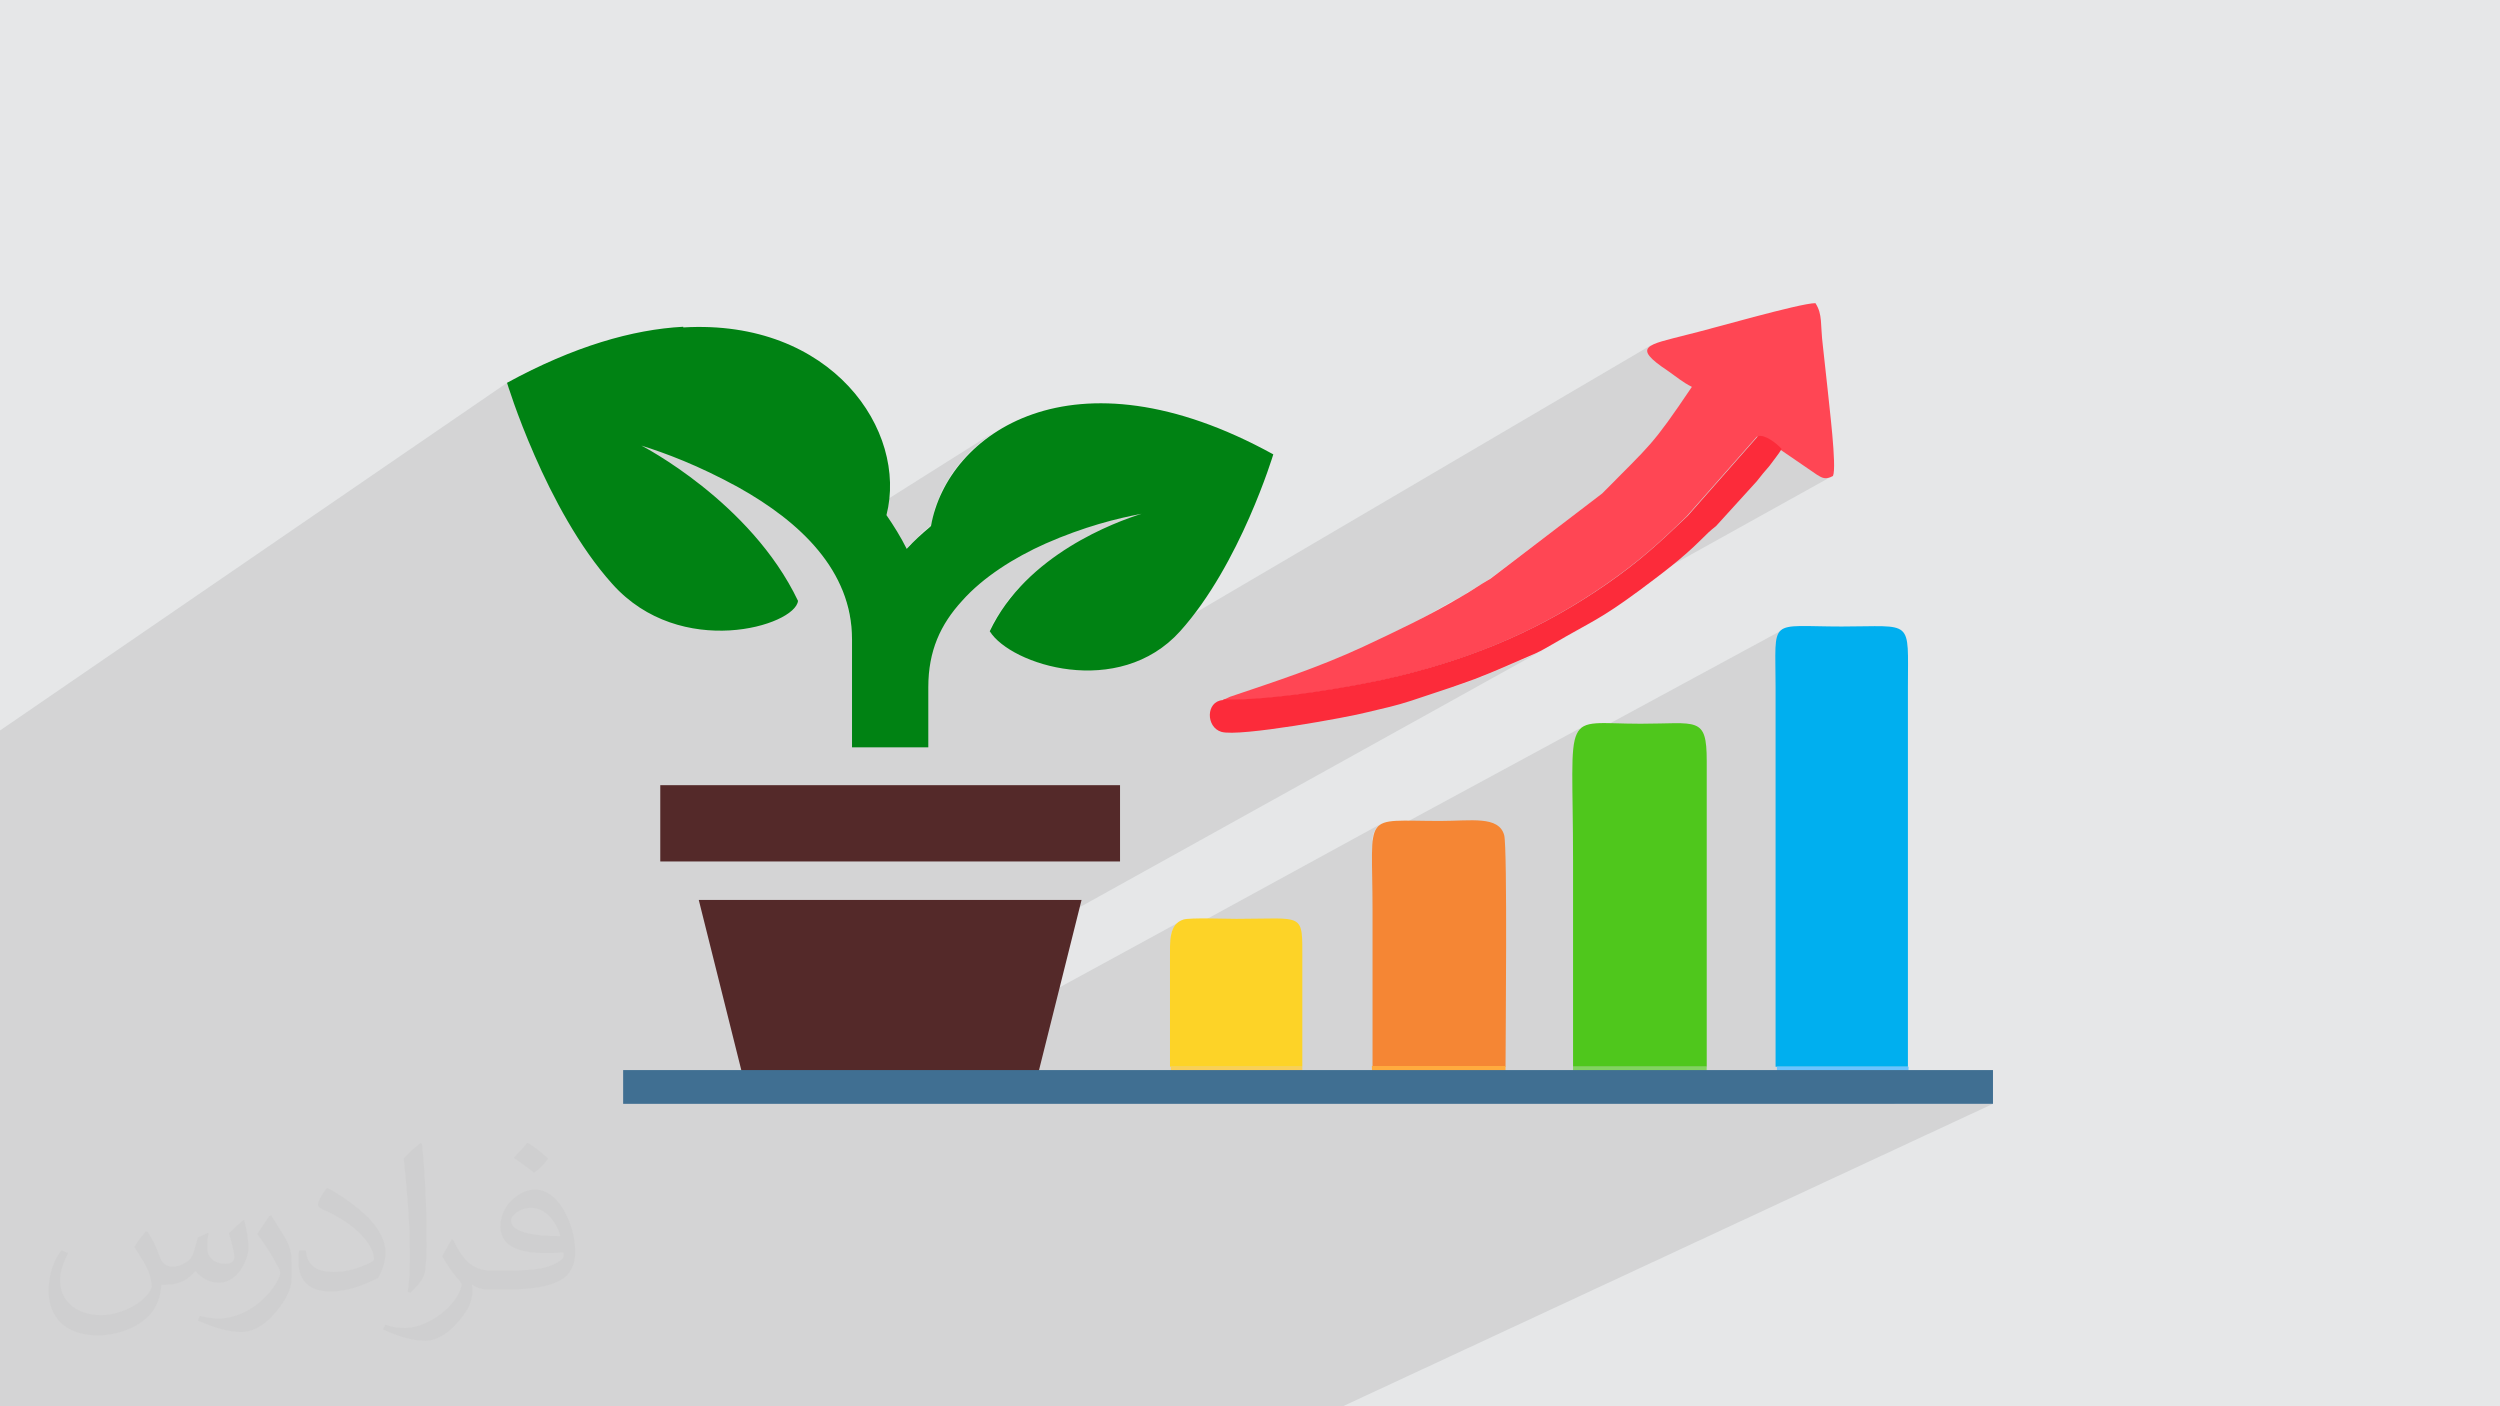 <?xml version="1.0" encoding="UTF-8"?>
<!DOCTYPE svg PUBLIC "-//W3C//DTD SVG 1.1//EN" "http://www.w3.org/Graphics/SVG/1.1/DTD/svg11.dtd">
<!-- Creator: CorelDRAW 2017 -->
<svg xmlns="http://www.w3.org/2000/svg" xml:space="preserve" width="3.703in" height="2.083in" version="1.1" style="shape-rendering:geometricPrecision; text-rendering:geometricPrecision; image-rendering:optimizeQuality; fill-rule:evenodd; clip-rule:evenodd"
viewBox="0 0 3703 2083"
 xmlns:xlink="http://www.w3.org/1999/xlink">
 <defs>
  <style type="text/css">
   <![CDATA[
    .fil6 {fill:#F58634}
    .fil7 {fill:#FDD327}
    .fil3 {fill:#00AFEF}
    .fil14 {fill:#008213}
    .fil15 {fill:#406F92}
    .fil5 {fill:#4FC71C}
    .fil13 {fill:#542929}
    .fil11 {fill:#6CC3FE}
    .fil9 {fill:#82D361}
    .fil0 {fill:#E6E7E8}
    .fil12 {fill:#F9CF58}
    .fil8 {fill:#FC2B3A}
    .fil4 {fill:#FF4654}
    .fil10 {fill:#FFAB3E}
    .fil2 {fill:#373435;fill-opacity:0.031}
    .fil1 {fill:#373435;fill-opacity:0.102}
   ]]>
  </style>
 </defs>
 <g id="Layer_x0020_1">
  <polygon class="fil0" points="0,0 3704,0 3704,2083 0,2083 "/>
  <polygon class="fil1" points="2602,646 1928,1028 1924,1029 1915,1030 1906,1031 1904,1031 2152,890 2157,888 2161,885 2166,883 2169,881 2172,879 2174,877 2177,876 2180,874 2183,872 2185,871 2188,869 2191,867 2193,866 2196,864 2199,862 2201,861 2204,859 2207,857 2210,855 2375,730 2381,723 2387,717 2393,711 2399,706 2404,701 2409,696 2413,691 2418,687 2422,683 2426,679 2429,675 2433,671 2436,668 2439,664 2443,661 2446,657 2449,654 2452,650 2455,646 2458,642 2461,638 2465,634 2468,629 2472,624 2475,619 2479,614 2483,608 2487,602 2492,595 2497,588 2502,580 2507,572 2502,569 2497,567 2493,564 2489,561 2484,558 2480,554 2476,551 2471,548 2462,542 2454,536 2448,531 2444,527 2442,523 2441,519 2441,516 2443,514 2446,511 1627,992 1626,992 1616,992 1605,992 1594,992 1584,991 1574,989 1564,987 1554,985 1544,983 1535,980 1526,977 1518,973 1510,969 1502,965 1495,961 1489,957 1483,952 1478,948 1473,943 1469,939 1466,934 1471,923 1477,913 1483,904 1490,894 1496,885 1504,877 1509,870 1691,760 1688,761 1684,762 1680,762 1677,763 1673,764 1669,765 1665,766 1661,767 1657,768 1653,769 1649,770 1645,771 1641,772 1636,773 1632,774 1628,776 1623,777 1618,778 1614,780 1609,781 1604,783 1600,784 1595,786 1590,788 1585,790 1580,792 1575,794 1570,796 1565,798 1560,800 1554,802 1549,804 1540,809 1532,813 1523,817 1514,822 1506,827 1497,832 1262,975 1262,946 1262,937 1261,928 1260,918 1258,909 1256,901 1254,892 1251,883 1248,875 1247,872 1344,812 1347,807 1352,803 1356,799 1360,795 1364,791 1368,787 1373,783 1377,780 1377,779 1377,779 1378,779 1378,779 1378,779 1379,778 1379,778 1379,778 1382,765 1385,752 1390,740 1395,727 1402,715 1409,703 1417,692 1426,681 1436,670 1447,660 1459,650 1471,641 1206,808 1206,808 1200,801 1193,794 1187,788 1180,782 1173,776 1166,770 1158,764 1151,758 1143,752 1135,747 1127,741 1119,736 1110,731 1102,726 1094,721 1088,718 1083,715 1077,712 1072,709 1067,707 1061,704 1056,701 1051,699 1046,696 1041,694 1036,692 1031,690 1027,688 1022,686 1017,684 1013,682 1008,680 1004,678 999,676 995,675 991,673 987,672 983,670 979,669 975,667 971,666 967,665 964,664 960,662 957,661 953,660 950,659 825,742 821,735 815,722 809,710 803,698 797,686 792,675 787,664 783,653 779,642 778,642 1012,484 1012,484 778,642 775,632 771,623 768,614 765,606 762,598 759,591 757,585 755,580 754,575 753,572 752,569 752,567 751,567 0,1082 0,1168 0,1168 0,1288 0,1428 0,1449 0,1568 0,1635 0,1636 0,1637 0,1646 0,1720 0,1745 0,1749 0,1758 0,1771 0,1782 0,1784 0,1816 0,1859 0,1860 0,1918 0,1941 0,1965 0,2071 0,2073 0,2083 41,2083 46,2083 48,2083 49,2083 51,2083 51,2083 127,2083 145,2083 186,2083 186,2083 197,2083 204,2083 212,2083 215,2083 263,2083 263,2083 263,2083 264,2083 265,2083 428,2083 457,2083 483,2083 509,2083 509,2083 632,2083 650,2083 653,2083 774,2083 787,2083 855,2083 952,2083 1033,2083 1046,2083 1128,2083 1225,2083 1310,2083 1316,2083 1402,2083 1496,2083 1580,2083 1590,2083 1676,2083 1767,2083 1769,2083 1854,2083 1989,2083 2952,1635 2805,1635 2825,1625 2823,1626 2819,1627 2814,1628 2809,1628 2802,1628 2795,1629 2788,1629 2780,1629 2772,1628 2765,1628 2757,1628 2750,1628 2744,1628 2738,1628 2733,1627 2729,1627 2726,1627 2827,1580 2631,1580 2631,1018 2631,1000 2631,984 2631,971 2631,960 2632,951 2633,944 2636,938 2639,934 2644,931 2332,1100 2333,1096 2334,1091 2336,1086 2338,1083 2340,1079 2343,1077 2347,1075 2033,1245 2033,1242 2034,1237 2035,1233 2037,1230 2038,1227 2041,1224 2043,1222 2046,1220 1735,1390 1735,1388 1735,1384 1736,1380 1737,1377 1739,1374 1741,1371 1743,1368 1746,1366 1750,1364 1286,1617 1107,1617 2287,962 2284,964 2280,966 2277,967 2273,969 2342,931 2339,933 2335,935 2273,969 2273,969 2265,973 2257,976 2249,979 2242,982 2236,985 2230,987 2224,990 2219,992 2214,994 2209,996 2204,998 2200,1000 2196,1002 2191,1003 2187,1005 2183,1006 2179,1008 2175,1010 2171,1011 2166,1013 2162,1014 2157,1016 2153,1017 2716,704 2712,706 2709,707 2705,707 2703,707 2700,706 2697,705 2695,704 2692,702 2638,665 2634,661 2631,658 2626,654 2621,651 2616,648 2611,646 2606,645 "/>
  <path class="fil2" d="M219 1825c7,11 12,21 16,32 3,7 5,19 21,19 5,0 11,-1 17,-5 7,-3 12,-9 14,-17l6 -21 15 -7 1 1c-2,8 -2,15 -2,21 0,18 15,24 27,24 7,0 13,-3 13,-10 0,-8 -4,-22 -8,-35 7,-7 14,-14 22,-20l1 1c4,15 6,30 6,40 0,10 -4,20 -8,27 -7,14 -20,25 -36,25 -12,0 -25,-6 -34,-17l-1 0c-9,11 -22,20 -43,20l-7 0c-1,14 -4,24 -9,33 -13,25 -50,42 -85,42 -49,0 -73,-28 -73,-66 0,-23 7,-45 19,-60l10 4c-7,14 -12,27 -12,40 0,35 29,52 61,52 30,0 68,-20 75,-42 -2,-25 -12,-36 -26,-59 4,-7 10,-15 17,-23l1 0 0 0zm563 -132c10,6 20,14 30,23 -6,8 -12,15 -21,21 -10,-8 -20,-15 -30,-22 7,-8 14,-15 20,-22zm5 96c-17,0 -30,11 -30,19 0,17 33,23 73,23 -5,-20 -22,-42 -43,-42zm-37 93c22,0 41,-1 55,-4 16,-4 30,-12 30,-18 0,-2 0,-3 -1,-5 -9,1 -19,1 -29,1 -29,0 -52,-7 -60,-23 -2,-4 -4,-10 -4,-15 0,-16 7,-32 19,-42 10,-9 21,-14 33,-14 20,0 37,17 48,42 6,14 11,30 11,51 0,14 -4,25 -12,34 -16,15 -45,21 -90,21l-20 0 0 0 -5 0c-11,0 -19,-2 -25,-7l-1 0c0,2 1,5 1,7 0,10 -3,23 -10,33 -20,30 -42,43 -60,43 -19,0 -42,-7 -63,-17l4 -7c7,3 16,5 29,5 34,0 78,-33 84,-64 -1,-3 -3,-6 -7,-10 -10,-12 -16,-22 -22,-32 5,-10 10,-18 14,-25l2 0c14,29 28,46 57,46l4 0 0 0 21 0 0 0zm-146 31c2,-14 3,-29 3,-43l0 -21c0,-39 -5,-96 -9,-133 7,-8 17,-17 25,-23l2 1c5,47 7,101 7,151 0,13 -1,26 -2,35 -1,12 -8,21 -22,35l-3 -1 0 0zm-151 -62c1,18 10,33 41,33 20,0 36,-5 55,-14 3,-2 5,-3 5,-5 0,-12 -9,-27 -24,-41 -14,-13 -34,-25 -51,-32 -6,-3 -8,-5 -8,-8 0,-5 7,-17 13,-24l2 0c20,11 43,27 60,44 15,16 25,33 25,51 0,13 -4,26 -11,38 -22,11 -46,20 -70,20 -29,0 -48,-13 -48,-45 0,-3 0,-9 1,-16l10 0 0 0zm-52 -52l18 29c7,11 13,22 13,41l0 24c0,19 -12,39 -32,60 -15,14 -29,20 -42,20 -19,0 -40,-6 -65,-17l3 -7c8,2 17,4 28,4 35,0 72,-26 88,-58 2,-4 3,-7 3,-9 0,-4 -2,-8 -4,-11 -9,-17 -19,-33 -30,-47 6,-9 12,-18 18,-27l2 0 0 0z"/>
  <g id="_2519418563136">
   <path class="fil3" d="M2631 1580l195 0 0 -562c0,-103 9,-90 -98,-90 -110,0 -98,-15 -98,90l0 562z"/>
   <path class="fil4" d="M1811 1037c69,2 195,-19 260,-35 117,-29 213,-71 307,-136 49,-34 79,-61 120,-101l104 -118c10,-3 28,11 35,19l54 37c8,5 13,8 24,2 6,-13 -6,-107 -8,-129 -2,-19 -5,-46 -7,-64 -4,-32 0,-46 -11,-63 -23,0 -157,39 -191,47 -58,15 -82,17 -28,53 13,9 22,17 36,24 -60,89 -60,84 -133,158l-165 126c-16,9 -28,18 -44,27 -47,28 -96,51 -145,74 -67,31 -129,51 -197,74l-13 6z"/>
   <path class="fil5" d="M2330 1580l198 0 0 -453c0,-67 -14,-55 -98,-55 -119,0 -100,-27 -100,203 0,102 0,204 0,306z"/>
   <path class="fil6" d="M2032 1580l198 0c0,-34 3,-324 -2,-343 -8,-29 -49,-21 -95,-21 -117,0 -100,-16 -100,132 0,77 0,155 0,232z"/>
   <path class="fil7" d="M1734 1580l195 0c0,-53 0,-105 0,-158 0,-72 4,-61 -98,-61 -15,0 -68,-2 -78,1 -22,7 -20,32 -20,60 0,53 0,105 0,158z"/>
   <path class="fil8" d="M1811 1037c-25,2 -25,40 -2,47 26,8 190,-22 216,-29 21,-5 44,-10 65,-17 99,-33 90,-29 184,-70 11,-5 17,-9 26,-14 58,-34 68,-35 129,-80 32,-24 62,-46 91,-75 9,-9 12,-12 22,-20l60 -66c7,-9 12,-15 19,-23 5,-7 14,-18 18,-25 -7,-8 -25,-22 -35,-19l-104 118c-42,40 -71,67 -120,101 -94,65 -190,107 -307,136 -65,16 -191,37 -260,35z"/>
   <path class="fil9" d="M2330 1626c15,3 190,3 197,-1l1 -45 -198 0 0 47z"/>
   <path class="fil10" d="M2033 1625c6,4 181,4 197,1l0 -47 -198 0 1 45z"/>
   <path class="fil11" d="M2631 1625c13,6 77,2 98,2 18,0 87,4 97,-2l1 -45 -195 0 0 45z"/>
   <path class="fil12" d="M1735 1625c8,4 186,4 194,0l0 -45 -195 0 1 45z"/>
   <g>
    <polygon class="fil13" points="1035,1333 1106,1617 1531,1617 1602,1333 1035,1333 "/>
    <polygon class="fil13" points="978,1163 978,1276 1659,1276 1659,1163 "/>
    <path class="fil14" d="M1012 484c-75,4 -162,29 -261,83 0,0 57,188 156,298 101,113 271,62 275,25 -70,-147 -232,-230 -232,-230 35,11 84,29 144,62 91,51 168,123 168,225l0 71 0 89 113 0 0 -89c0,-54 18,-93 50,-128 31,-35 77,-64 124,-85 57,-25 105,-37 142,-44 -38,12 -171,60 -225,174 31,50 191,101 282,0 89,-99 138,-262 138,-262 -298,-164 -483,-30 -507,106 0,1 -2,1 -2,2 -12,10 -23,20 -34,32 -9,-18 -19,-34 -30,-50 32,-125 -81,-291 -301,-278l0 0z"/>
   </g>
   <rect class="fil15" x="923" y="1585" width="2029" height="50"/>
  </g>
 </g>
</svg>
